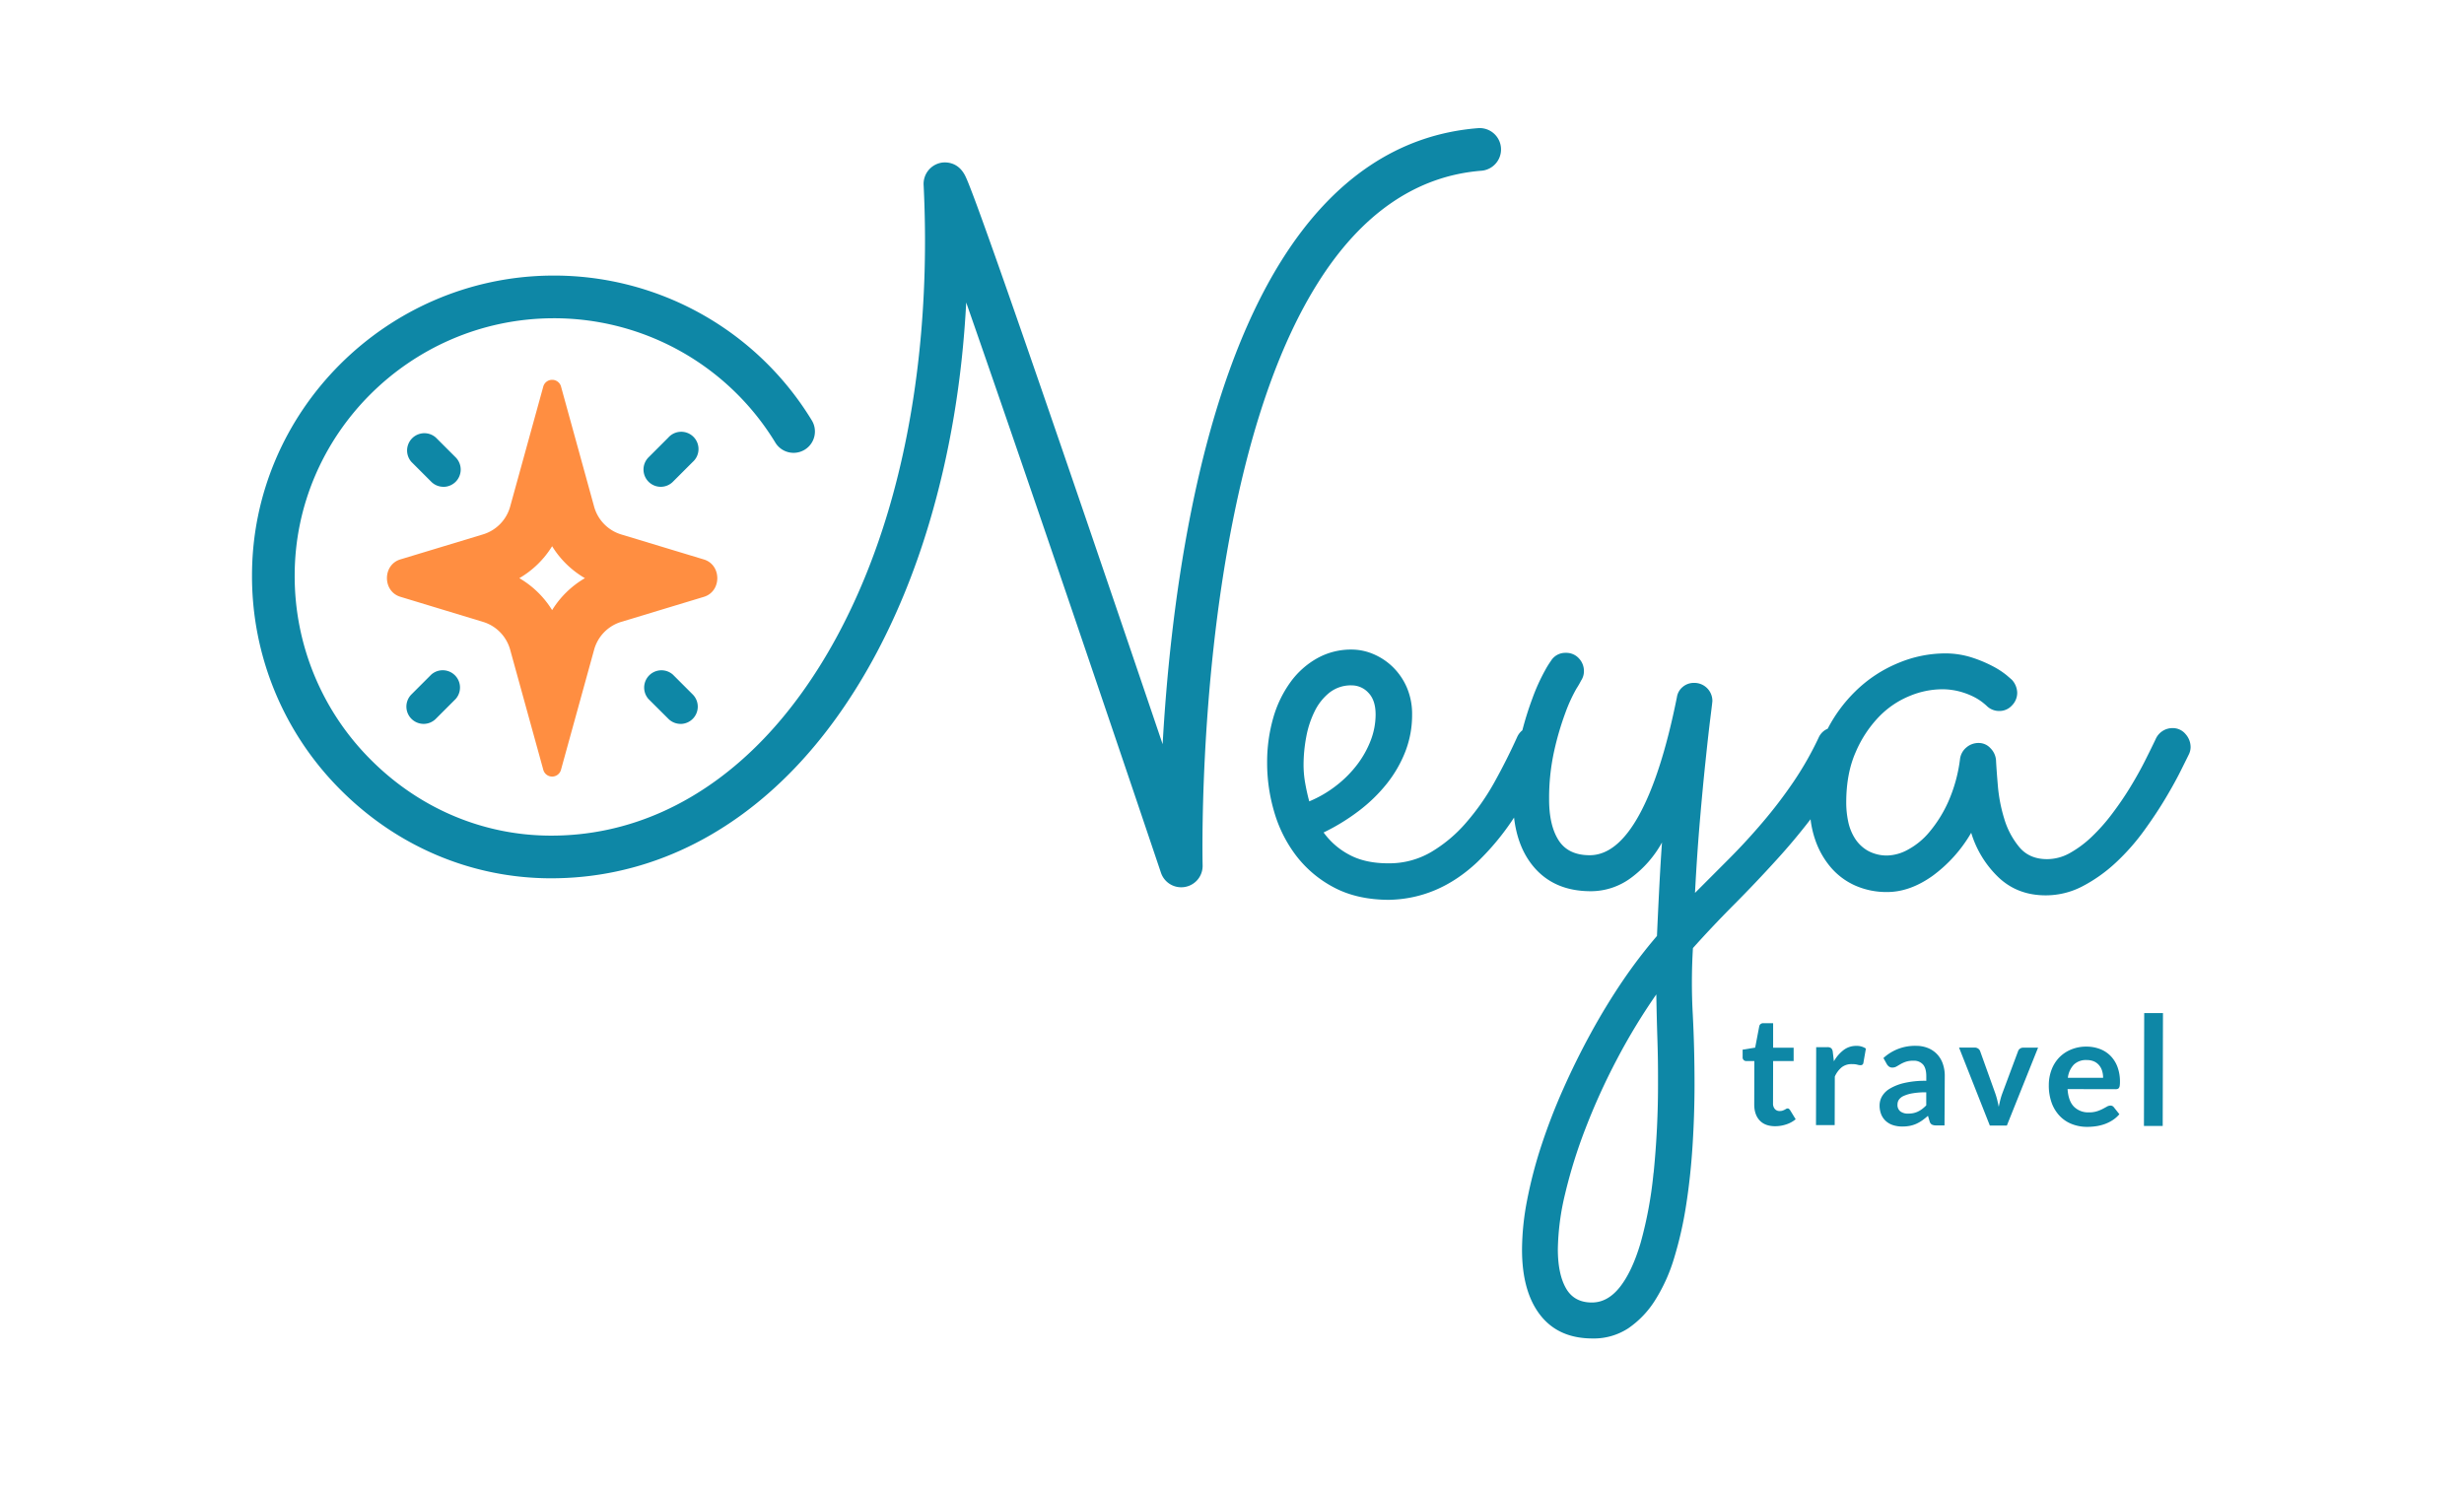 <svg id="Layer_1" data-name="Layer 1" xmlns="http://www.w3.org/2000/svg" viewBox="0 0 1212 732"><defs><style>.cls-1{fill:#0e87a6;}.cls-2{fill:#ff8e41;}</style></defs><title>Neya_logo_RGB</title><path class="cls-1" d="M581,436.51a10.5,10.5,0,0,1-9.94-7.14C540.94,339.94,499.44,218,475.26,148.82c-2,38.46-8.15,74.86-18.26,108.7-14.59,48.84-37.45,90.48-66.11,120.41-34.2,35.71-76,54.42-120.7,54.16-38.45-.23-74.9-15.68-102.64-43.49a148.38,148.38,0,0,1-43.59-105.53c0-80.52,66-146.68,147-147.49a148.41,148.41,0,0,1,128.35,71.23,10.5,10.5,0,1,1-17.93,10.94,127.41,127.41,0,0,0-110.22-61.17C201.58,157.29,145,214,144.95,283.09a127.52,127.52,0,0,0,37.46,90.69c23.8,23.87,55,37.12,87.9,37.32,38.85.27,75.3-16.25,105.41-47.69,26.37-27.54,47.52-66.23,61.16-111.9,14.24-47.67,20.27-103.12,17.44-160.36a10.59,10.59,0,0,1,8.58-11.08c1.35-.26,8.26-1.13,12,6.7.4.83.86,1.89,1.45,3.36,1,2.5,2.37,6.07,4.15,10.89,3.21,8.72,7.79,21.54,13.6,38.1,9.76,27.84,23.17,66.69,39.84,115.47,13.7,40.08,27.4,80.42,37.94,111.53,1.77-31.63,5.63-72.36,13.87-113.79C596,200.82,611,159.07,630.31,128.23,655.46,88.08,688,66.15,727,63.05A10.5,10.5,0,0,1,728.65,84c-32,2.54-59.11,21.18-80.54,55.39-18,28.67-32,68.05-41.75,117.07-16.81,84.45-14.83,168.45-14.81,169.29A10.51,10.51,0,0,1,581,436.51Z"/><path class="cls-1" d="M1075.09,361.21a8.07,8.07,0,0,0-6.48-3,8.88,8.88,0,0,0-4.84,1.4,9,9,0,0,0-3.43,4q-2.13,4.48-5.21,10.6T1048,387q-4,6.6-8.88,13.07A91.76,91.76,0,0,1,1029,411.56a52.75,52.75,0,0,1-10.87,8.11,22.92,22.92,0,0,1-11.21,3q-8.73,0-13.67-5.93a39.45,39.45,0,0,1-7.39-13.93,77.31,77.31,0,0,1-3.14-16.16q-.69-8.14-.91-12.62a9.34,9.34,0,0,0-2.7-5.9,7.76,7.76,0,0,0-5.77-2.61,9.08,9.08,0,0,0-6.14,2.23,8.75,8.75,0,0,0-3.08,5.54,74.57,74.57,0,0,1-5.83,21.21A63.22,63.22,0,0,1,949,409.36a35.65,35.65,0,0,1-10.63,8.7,22.09,22.09,0,0,1-9.79,2.81,19.23,19.23,0,0,1-9.9-2.38,18.25,18.25,0,0,1-6.35-6.15,25.08,25.08,0,0,1-3.28-8.38,45,45,0,0,1-.92-9.08q0-14.38,4.66-24.87a57.5,57.5,0,0,1,11.48-17.42,44.1,44.1,0,0,1,15.12-10.22A42,42,0,0,1,955,339.1a33.65,33.65,0,0,1,8.84,1.08,36.62,36.62,0,0,1,6.72,2.49A27,27,0,0,1,975,345.4q1.64,1.3,2.12,1.77a8.64,8.64,0,0,0,6.36,2.61,8.21,8.21,0,0,0,6.14-2.7,8.78,8.78,0,0,0,2.61-6.24,9.78,9.78,0,0,0-2.58-6.37q-.24-.23-2.59-2.25a40.31,40.31,0,0,0-6.71-4.38,64.59,64.59,0,0,0-10.48-4.39,43.14,43.14,0,0,0-13.44-2,60,60,0,0,0-22.53,4.66,65.73,65.73,0,0,0-21.38,14.1A72.11,72.11,0,0,0,899,358.53a8.88,8.88,0,0,0-1.18.59,8.55,8.55,0,0,0-3.31,3.88,160.3,160.3,0,0,1-12.43,21.79,228.32,228.32,0,0,1-15,19.66q-8,9.42-16.55,18t-16.79,16.82q1-19.1,2.45-36T839,373.72q1.33-12.73,2.29-20.39t1-8.37a8.86,8.86,0,0,0-8.94-9,8.46,8.46,0,0,0-5.67,2,8.05,8.05,0,0,0-2.84,5.06q-7.64,38-18.54,57.85t-24.34,19.87q-10.61,0-15.31-7.35t-4.67-20.29a107.13,107.13,0,0,1,2.53-23.81,143,143,0,0,1,5.47-18.62,77.49,77.49,0,0,1,5.45-11.9,39.26,39.26,0,0,0,2.25-3.89,8.31,8.31,0,0,0,1.43-4.71,9,9,0,0,0-2.46-6.26,8.38,8.38,0,0,0-6.48-2.73,8.23,8.23,0,0,0-7.32,4,42.87,42.87,0,0,0-2.84,4.59,95.14,95.14,0,0,0-6.28,13.9,157.52,157.52,0,0,0-4.91,15.62,8.83,8.83,0,0,0-2.57,3.34q-5,11.08-11.14,22.14a116.31,116.31,0,0,1-14,20,69.26,69.26,0,0,1-17.25,14.46,40.66,40.66,0,0,1-21,5.49q-11.32,0-19.09-4.17a36.62,36.62,0,0,1-12.71-11A101.06,101.06,0,0,0,668.29,399a77.42,77.42,0,0,0,13.83-13.41,61.14,61.14,0,0,0,9.12-15.78,49.67,49.67,0,0,0,3.35-18.15A33.12,33.12,0,0,0,692,338.22a31.56,31.56,0,0,0-6.82-10,30.88,30.88,0,0,0-9.54-6.39,27.4,27.4,0,0,0-10.72-2.27,34.21,34.21,0,0,0-16.87,4.2,40.87,40.87,0,0,0-13.24,11.76,56,56,0,0,0-8.53,17.67,79.06,79.06,0,0,0-3,22.16,84.84,84.84,0,0,0,3.48,24.06A65.57,65.57,0,0,0,637.58,421a56.4,56.4,0,0,0,18.59,15.61q11.31,6,26.87,6.08,24.29-.42,43.56-18.53a125.61,125.61,0,0,0,18.14-21.94q1.72,14.76,9.57,24.13,10.11,12.05,28,12.1a33.16,33.16,0,0,0,19.94-6.56,54.08,54.08,0,0,0,15.25-17.41q-.73,10.38-1.35,22.52t-1.12,23.46a247.7,247.7,0,0,0-16.8,22Q790,494.59,782.65,508T769,535.57a292.92,292.92,0,0,0-10.8,27.92,220.55,220.55,0,0,0-7,26.75,130,130,0,0,0-2.54,24.29q-.05,20.75,8.88,32.33t25.68,11.62a31,31,0,0,0,17.7-5,46.87,46.87,0,0,0,13.24-13.88,83.78,83.78,0,0,0,9.37-20.85,186.3,186.3,0,0,0,5.84-25.81q2.16-13.79,3.14-28.88t1-30.19q0-18.4-.86-34.79a282.53,282.53,0,0,1,.08-32.66q9.69-10.83,20.34-21.53t21-22.12q8.58-9.41,16.51-19.72a48.1,48.1,0,0,0,2.26,10,41.6,41.6,0,0,0,7.63,13.58,34,34,0,0,0,12,9,38.07,38.07,0,0,0,15.79,3.22q11.08,0,22.19-7.85a69.26,69.26,0,0,0,19.15-21.3,50.6,50.6,0,0,0,13.51,22q9.29,8.74,23,8.78a38.92,38.92,0,0,0,18.41-4.55,74.74,74.74,0,0,0,16.3-11.63,108,108,0,0,0,13.72-15.53q6.15-8.48,10.77-16.25t7.58-13.78q3-6,3.91-7.89a8.33,8.33,0,0,0,.72-3.3A9.58,9.58,0,0,0,1075.09,361.21ZM642,385.27a51.79,51.79,0,0,1-.8-9,75,75,0,0,1,1.33-13.79,47.5,47.5,0,0,1,4.16-12.61,26.71,26.71,0,0,1,7.33-9.18,17,17,0,0,1,10.86-3.51,11.15,11.15,0,0,1,8.25,3.68q3.53,3.67,3.51,10.74a35.55,35.55,0,0,1-2.39,12.61,48.14,48.14,0,0,1-6.63,11.89,55.62,55.62,0,0,1-10.28,10.35A57.39,57.39,0,0,1,644,394.24Q642.84,390,642,385.27Zm171.34,191.8a198.91,198.91,0,0,1-6.33,34.3q-4.17,14.14-10.2,21.79T783,640.79q-8.73,0-12.72-7t-4-19.23a123.15,123.15,0,0,1,3.6-27.35,246.26,246.26,0,0,1,10-32.05,317,317,0,0,1,15.29-33.69,300.92,300.92,0,0,1,19.54-32.26q.2,11.79.54,22.17t.3,20.52A434.63,434.63,0,0,1,813.38,577.07Z"/><path class="cls-1" d="M873.2,554.06q-5,0-7.65-2.84t-2.67-7.8l.05-21.41H859a1.77,1.77,0,0,1-1.83-1.95V516.4l6.17-1,2-10.46a1.85,1.85,0,0,1,.69-1.16,2.19,2.19,0,0,1,1.36-.41h4.78l0,12.07,10.09,0,0,6.57-10.09,0-.05,20.77a4.07,4.07,0,0,0,.89,2.8,3,3,0,0,0,2.39,1,4.31,4.31,0,0,0,1.44-.2,7.7,7.7,0,0,0,1-.43c.29-.15.54-.29.77-.43a1.28,1.28,0,0,1,.67-.2,1.05,1.05,0,0,1,.67.21,3.18,3.18,0,0,1,.56.62l2.75,4.49a14,14,0,0,1-4.64,2.53A17.24,17.24,0,0,1,873.2,554.06Z"/><path class="cls-1" d="M893.26,553.51l.09-38.33h5.42a2.91,2.91,0,0,1,2,.53,3,3,0,0,1,.74,1.79l.55,4.63a18.21,18.21,0,0,1,4.83-5.59,10.14,10.14,0,0,1,6.21-2,8,8,0,0,1,4.7,1.32l-1.21,6.91a1.42,1.42,0,0,1-.49,1,1.64,1.64,0,0,1-1,.28,6.25,6.25,0,0,1-1.53-.27,10.23,10.23,0,0,0-2.58-.27A7.83,7.83,0,0,0,906,525a12.22,12.22,0,0,0-3.49,4.64l-.06,23.87Z"/><path class="cls-1" d="M956.47,553.66h-4.15a4.46,4.46,0,0,1-2.05-.4,2.52,2.52,0,0,1-1.12-1.59l-.82-2.73a31.8,31.8,0,0,1-2.86,2.29,17.35,17.35,0,0,1-2.9,1.65,14.83,14.83,0,0,1-3.18,1,19.14,19.14,0,0,1-3.74.33,14.7,14.7,0,0,1-4.48-.67,9.65,9.65,0,0,1-3.53-2,8.92,8.92,0,0,1-2.29-3.27,11.6,11.6,0,0,1-.81-4.54,9,9,0,0,1,1.15-4.29,10.73,10.73,0,0,1,3.8-3.81,24.17,24.17,0,0,1,7.07-2.81,45.16,45.16,0,0,1,10.95-1.1v-2.26q0-3.88-1.61-5.75a5.93,5.93,0,0,0-4.72-1.87,11.42,11.42,0,0,0-3.74.51,14.47,14.47,0,0,0-2.6,1.17q-1.1.65-2,1.17a4.14,4.14,0,0,1-2.06.52,2.67,2.67,0,0,1-1.6-.49,3.81,3.81,0,0,1-1.08-1.2l-1.67-3a22.78,22.78,0,0,1,16-6,15.4,15.4,0,0,1,6,1.12,12.74,12.74,0,0,1,4.46,3.07,13.12,13.12,0,0,1,2.77,4.7,18,18,0,0,1,.94,6Zm-17.92-5.8a12.39,12.39,0,0,0,2.62-.25,10,10,0,0,0,2.26-.77,12.25,12.25,0,0,0,2.06-1.26,18.77,18.77,0,0,0,2-1.78l0-6.42a37.35,37.35,0,0,0-6.74.49,17.78,17.78,0,0,0-4.36,1.29,5.6,5.6,0,0,0-2.34,1.84,4.1,4.1,0,0,0-.7,2.29,4,4,0,0,0,1.43,3.5A6.19,6.19,0,0,0,938.55,547.87Z"/><path class="cls-1" d="M987.14,553.74l-8.37,0-15.15-38.37,7.66,0a2.88,2.88,0,0,1,1.7.49,2.5,2.5,0,0,1,1,1.23l7.35,20.49q.63,1.79,1.06,3.51t.76,3.44q.34-1.72.77-3.44a32.16,32.16,0,0,1,1.11-3.51l7.63-20.45a2.52,2.52,0,0,1,.94-1.23,2.67,2.67,0,0,1,1.61-.48l7.28,0Z"/><path class="cls-1" d="M1026.23,514.9a18.62,18.62,0,0,1,6.67,1.17,14.6,14.6,0,0,1,5.24,3.39,15.45,15.45,0,0,1,3.42,5.46,20.61,20.61,0,0,1,1.21,7.38,13.17,13.17,0,0,1-.1,1.74,2.78,2.78,0,0,1-.34,1.08,1.36,1.36,0,0,1-.65.56,2.8,2.8,0,0,1-1,.17L1017,535.8q.4,5.9,3.16,8.67a9.9,9.9,0,0,0,7.32,2.78,12.71,12.71,0,0,0,3.87-.51,18.06,18.06,0,0,0,2.84-1.15q1.22-.63,2.13-1.15a3.57,3.57,0,0,1,1.78-.52,2,2,0,0,1,1,.23,2.16,2.16,0,0,1,.71.64l2.68,3.37a15.41,15.41,0,0,1-3.45,3,19.23,19.23,0,0,1-4,1.93,21.87,21.87,0,0,1-4.22,1,30.21,30.21,0,0,1-4.17.29,20.45,20.45,0,0,1-7.43-1.34,16.63,16.63,0,0,1-6-3.94,18.38,18.38,0,0,1-4-6.44,24.87,24.87,0,0,1-1.44-8.87,21.2,21.2,0,0,1,1.29-7.37,17.71,17.71,0,0,1,3.66-6,17.16,17.16,0,0,1,5.8-4A19.08,19.08,0,0,1,1026.23,514.9Zm.17,6.61a8.53,8.53,0,0,0-6.32,2.26,11.24,11.24,0,0,0-2.93,6.46l17.33,0a11.53,11.53,0,0,0-.48-3.38,7.81,7.81,0,0,0-1.49-2.79,7.07,7.07,0,0,0-2.54-1.89A8.64,8.64,0,0,0,1026.4,521.52Z"/><path class="cls-1" d="M1063.93,498.41l-.13,55.51-9.23,0,.13-55.51Z"/><path class="cls-2" d="M271.58,268.72a46.31,46.31,0,0,0,16.13,15.72,46.31,46.31,0,0,0-16.13,15.72,46.31,46.31,0,0,0-16.13-15.72,46.31,46.31,0,0,0,16.13-15.72m0-81.86a4.51,4.51,0,0,0-4.39,3.46L251,249a19.82,19.82,0,0,1-13.21,13.84l-40.86,12.37c-8.8,2.66-8.8,15.73,0,18.39L237.78,306A19.82,19.82,0,0,1,251,319.85l16.2,58.72a4.51,4.51,0,0,0,8.78,0l16.2-58.72A19.82,19.82,0,0,1,305.37,306l40.86-12.37c8.8-2.66,8.8-15.73,0-18.39l-40.86-12.37A19.82,19.82,0,0,1,292.17,249L276,190.32a4.51,4.51,0,0,0-4.39-3.46Z"/><path class="cls-1" d="M218.12,239.49a8.47,8.47,0,0,1-6-2.49l-9.73-9.73a8.5,8.5,0,0,1,12-12l9.73,9.73a8.5,8.5,0,0,1-6,14.51Z"/><path class="cls-1" d="M334.77,356.13a8.47,8.47,0,0,1-6-2.49L319,343.91a8.5,8.5,0,0,1,12-12l9.73,9.73a8.5,8.5,0,0,1-6,14.51Z"/><path class="cls-1" d="M325,239.49A8.5,8.5,0,0,1,319,225l9.73-9.73a8.5,8.5,0,1,1,12,12L331,237A8.47,8.47,0,0,1,325,239.49Z"/><path class="cls-1" d="M208.39,356.13a8.5,8.5,0,0,1-6-14.51l9.73-9.73a8.5,8.5,0,0,1,12,12l-9.73,9.73A8.47,8.47,0,0,1,208.39,356.13Z"/></svg>